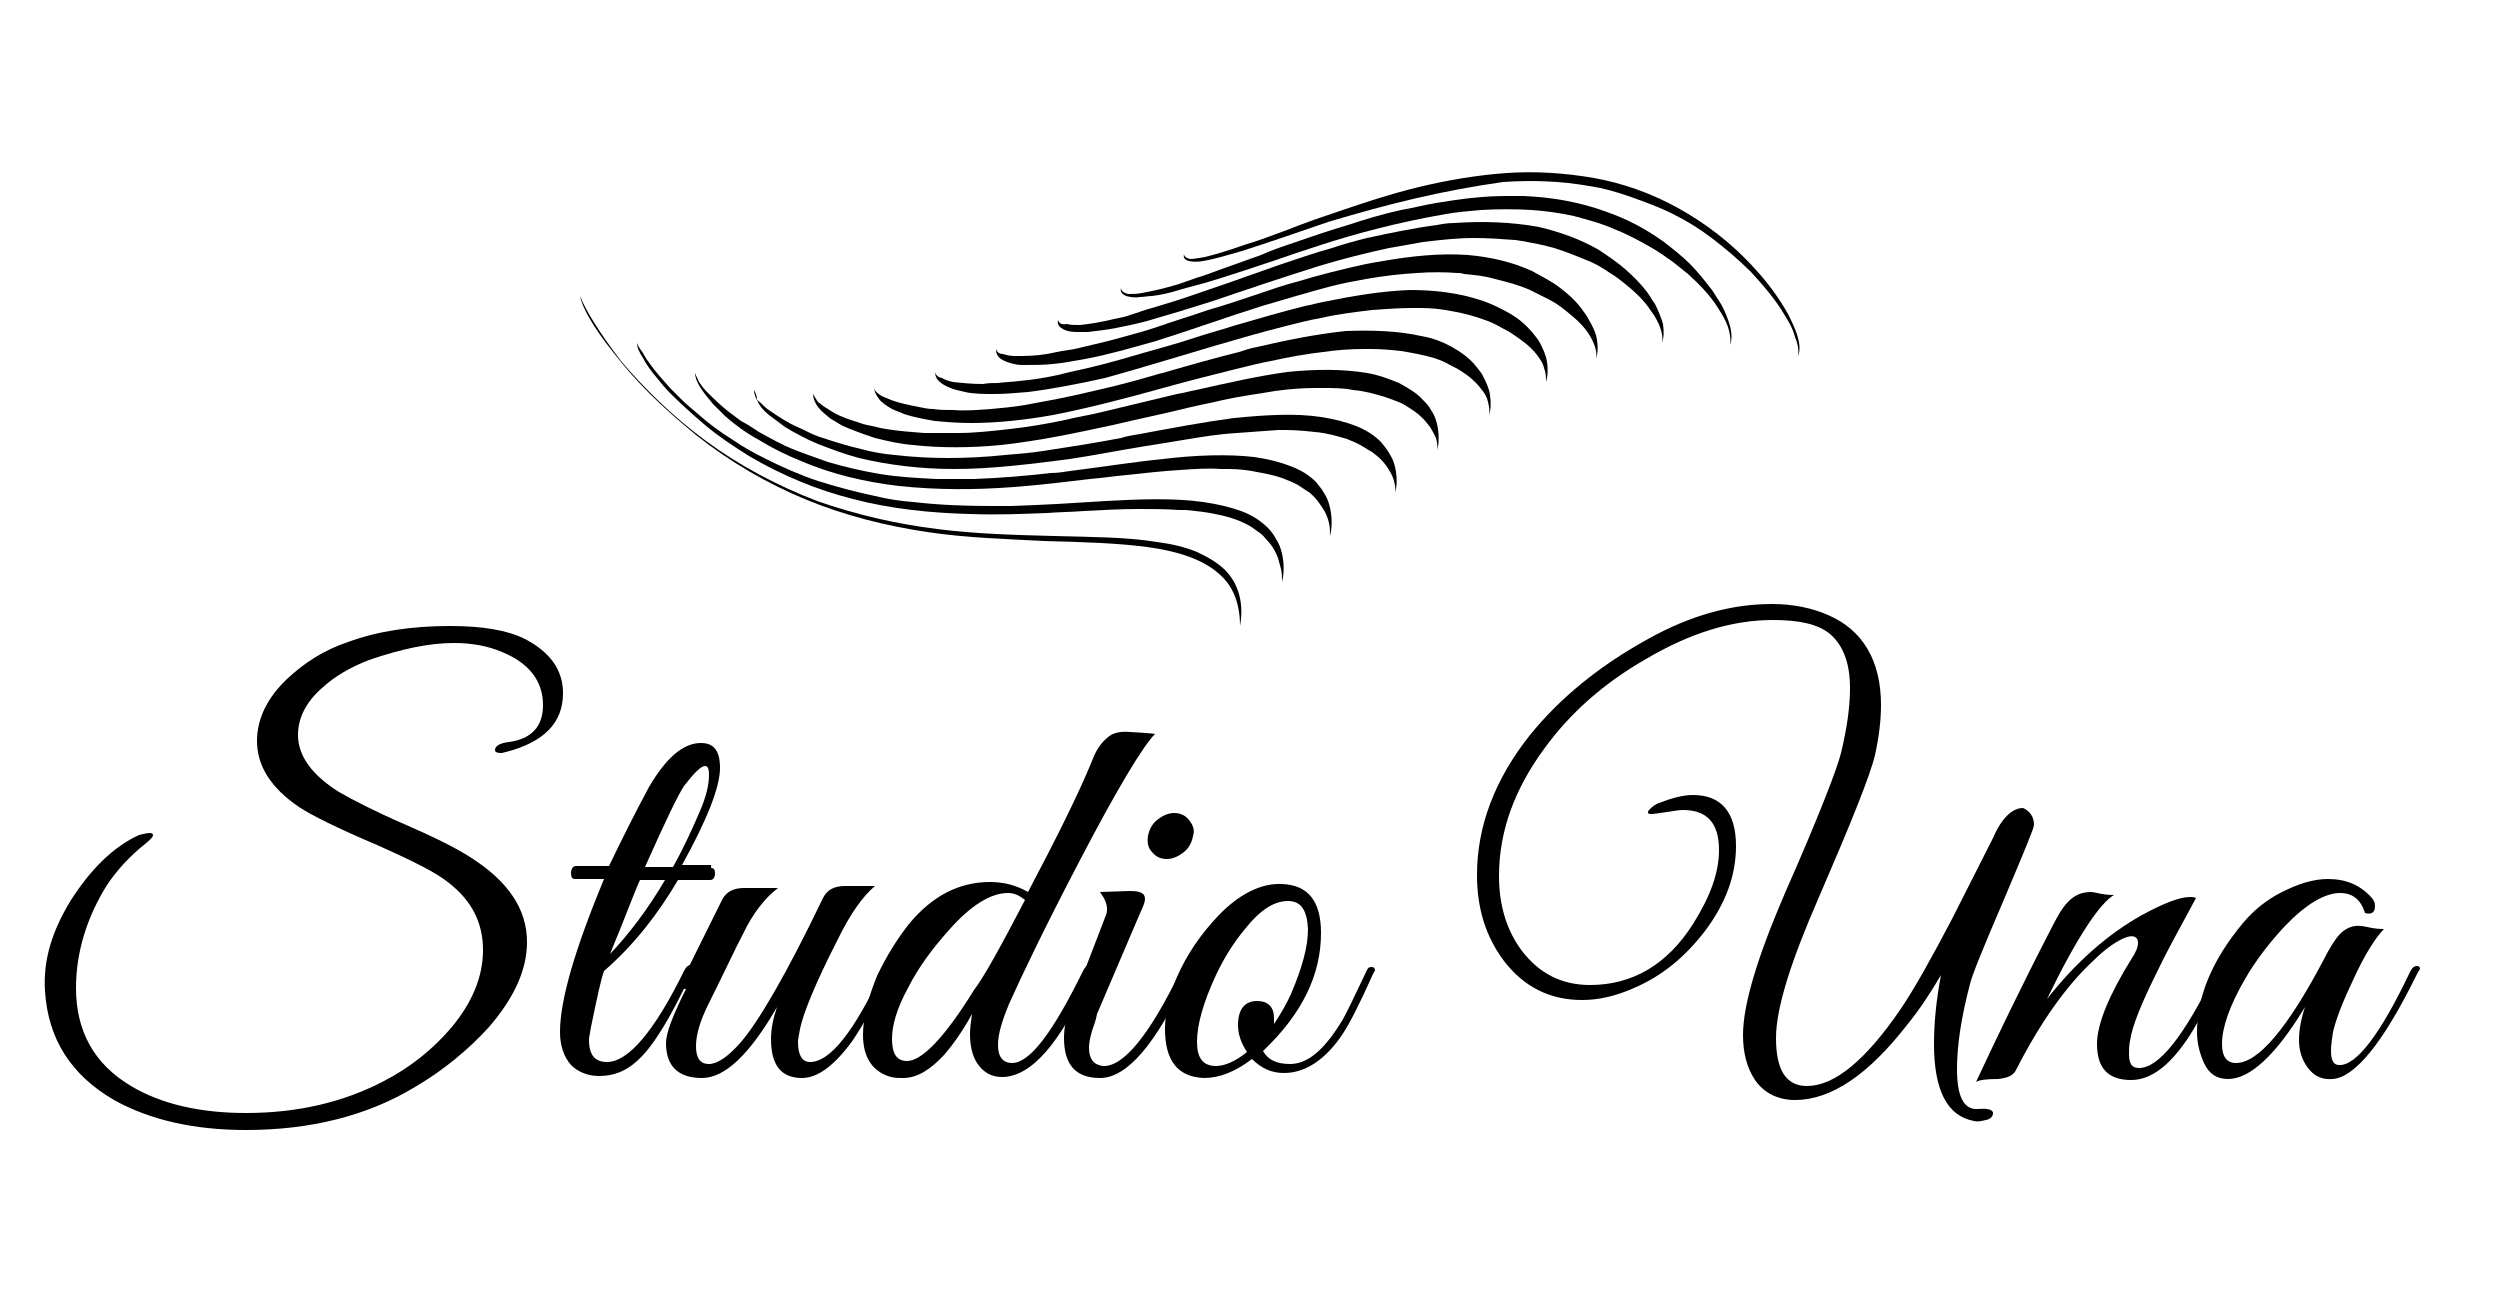 <?xml version="1.0" encoding="utf-8"?>
<!-- Generator: Adobe Illustrator 26.1.0, SVG Export Plug-In . SVG Version: 6.00 Build 0)  -->
<svg version="1.1" id="Layer_2" xmlns="http://www.w3.org/2000/svg" xmlns:xlink="http://www.w3.org/1999/xlink" x="0px" y="0px"
	 viewBox="0 0 250 130" style="enable-background:new 0 0 250 130;" xml:space="preserve">
<g>
	<g>
		<path d="M50.6,75.2c-0.1,0-0.3,0.1-0.5,0.1c-0.4,0-0.6-0.1-0.6-0.3c0-0.4,0.5-0.7,1.4-0.8c2.2-0.3,3.4-1.5,3.4-3.7
			c0-2.4-1.4-4.2-4.1-5.3c-1.4-0.6-3-0.9-4.8-0.9c-2.5,0-5.3,0.6-8.5,1.7c-1.8,0.7-3.4,1.6-4.7,2.8c-1.6,1.4-2.4,3-2.4,4.7
			c0,2.1,1.4,4,4.1,5.7c1.4,0.8,3.5,1.9,6.5,3.2c3,1.3,5.2,2.4,6.6,3.3c3.8,2.4,5.7,5.2,5.7,8.5c0,2.8-1.3,5.6-3.8,8.5
			c-2,2.2-4.5,4.3-7.4,6c-4.8,2.9-10.5,4.3-16.9,4.3c-5.2,0-9.6-1-13.2-3c-4.3-2.5-6.6-6.1-6.9-10.9C4.3,96,5.2,93.1,7.1,90
			c2-3.1,4.2-5.3,6.8-6.5c0.4-0.1,0.8-0.2,1.1-0.2c0.2,0,0.3,0.1,0.3,0.2c0,0.2-0.3,0.5-0.8,0.9c-1.5,1.2-2.8,2.6-3.8,4.1
			c-2,3.2-3.1,6.7-3.1,10.3c0,4.3,1.8,7.6,5.5,9.8c3,1.8,6.9,2.7,11.5,2.7c5.2,0,9.8-1.1,13.8-3.2c2.7-1.4,4.9-3.2,6.7-5.3
			c2.1-2.5,3.2-5.1,3.2-7.8s-1.1-4.9-3.4-6.7c-1.2-1-3.6-2.2-7.2-3.8c-4-1.7-6.6-3-7.8-3.8c-2.8-1.9-4.2-4.1-4.2-6.6
			c0-2.2,1-4.3,3-6.2c1.7-1.6,3.7-2.9,6.1-3.7c3-1.1,6.4-1.6,10.2-1.6c3.2,0,5.7,0.4,7.5,1.3c2.5,1.3,3.8,3.1,3.8,5.4
			C56.3,72.3,54.4,74.2,50.6,75.2z"/>
		<path d="M71.1,86.8c0.3,0,0.4,0.2,0.4,0.5c0,0.5-0.2,0.7-0.5,0.7h-3.2c-2,3.4-4.4,6.5-7.4,9.1c-0.3,0.8-0.7,2.7-1.3,5.6
			c-0.1,0.6-0.2,1-0.2,1.3c0,1.5,0.6,2.2,1.8,2.2c2.1,0,4.7-3,7.7-9.1c0.2-0.4,0.4-0.6,0.7-0.6c0.1,0,0.2,0.1,0.2,0.3
			c0,0.2-0.1,0.4-0.2,0.6c-2,4.3-3.8,7.3-5.4,8.7c-1.1,1-2.3,1.5-3.8,1.5c-1.1,0-2.1-0.4-2.8-1.1c-0.7-0.8-1.1-1.9-1.1-3.3
			c0-3.2,1.5-8.3,4.4-15.3h-2.9c-0.3,0-0.4-0.2-0.4-0.6c0-0.4,0.2-0.7,0.5-0.7h3.3c1.3-2.7,2.6-5.3,4-7.9c1.7-2.9,3.4-4.4,5.2-4.4
			c1.3,0,1.9,0.8,1.9,2.5c0,1.9-1.3,5.2-3.8,9.7H71.1z M66.5,88H64c-0.6,1.3-1.5,3.8-3,7.4C62.9,93.4,64.8,90.9,66.5,88z M70,81.1
			c0.6-1.4,0.9-2.6,0.9-3.6c0-0.6-0.1-0.9-0.4-0.9c-0.4,0-1.1,0.7-2.1,2c-0.6,0.9-1.9,3.6-3.9,8.1h2.8C68.2,85.1,69.1,83.2,70,81.1z
			"/>
		<path d="M85.3,104c-1.8,2.5-3.5,3.8-5.1,3.8c-2.1,0-3.1-1.3-3.1-3.9c0-1,0.2-2,0.6-3.2c-2.7,4.7-5.2,7.1-7.5,7.1
			c-2.4,0-3.6-1.2-3.6-3.5c0-1,0.7-2.8,2-5.4c-0.4,0-0.6-0.1-0.6-0.4c0,0,1.4-2.9,4.2-8.5c0.4-0.8,1.1-1.2,2.2-1.2h3.4
			c-1.3,1-2.5,2.5-3.5,4.6c-0.7,1.3-1.8,3.7-3.5,7.1c-0.8,1.6-1.2,3-1.2,4.1c0,1.2,0.4,1.8,1.3,1.8c0.8,0,1.9-0.7,3.2-2.2
			c1.8-2.1,4.6-6.9,8.2-14.4c0.4-0.8,1.1-1.2,2.2-1.2h3c-1.2,1-2.5,2.8-3.8,5.5c-2.2,4.3-3.4,7.3-3.7,8.8c-0.1,0.6-0.2,1-0.2,1.3
			c0,1.3,0.4,2,1.2,2c2,0,4.4-3,7.3-9.2c0.2-0.4,0.4-0.6,0.6-0.6c0.2,0,0.3,0.1,0.3,0.4c0,0.1,0,0.3-0.1,0.4
			c-0.1,0.4-0.7,1.4-1.6,3.1C86.4,102.3,85.7,103.4,85.3,104z"/>
		<path d="M115.5,73.4c-1.2,1.2-3.8,5.5-7.6,12.8c-3.4,6.5-5.7,11.3-7,14.2c-0.7,1.7-1.1,3-1.1,4.1c0,1.2,0.5,1.8,1.4,1.8
			c1.8,0,4.1-3.1,7.1-9.2c0.2-0.4,0.4-0.6,0.6-0.6c0.2,0,0.3,0.1,0.3,0.4c0,0.2-0.1,0.4-0.2,0.7c-2.9,6.7-5.9,10.1-8.8,10.1
			c-1.1,0-1.9-0.5-2.5-1.4c-0.5-0.8-0.7-1.8-0.7-2.9c0-0.6,0.1-1.3,0.2-2c-1.1,2-2.1,3.3-2.8,4.1c-1.4,1.5-2.7,2.3-4.1,2.3
			c-0.4,0-0.8,0-1.2-0.1c-1.8-0.5-2.8-1.9-2.8-4.2c0-1.7,0.5-3.7,1.4-5.9c0.9-1.9,2-3.7,3.2-5.2c2.3-2.8,5-4.2,8.1-4.2
			c1.3,0,2.6,0.3,3.8,1c2.8-5.3,5-9.7,6.4-13.1c0.4-1.1,0.9-1.8,1.5-2.3c0.5-0.5,1.3-0.7,2.3-0.6C114.9,73.3,115.7,73.4,115.5,73.4z
			 M102.5,90c-0.5-0.4-1-0.7-1.7-0.7c-1.7,0-3.7,1.2-5.9,3.7c-1.7,1.9-3.1,3.8-4.1,5.8c-1.1,2-1.6,3.7-1.6,5.1
			c0,1.5,0.5,2.2,1.5,2.2c1.5,0,3.8-2.4,6.7-7.1C98.4,97.7,100.1,94.6,102.5,90z"/>
		<path d="M109.2,103.1c-0.2,0.7-0.3,1.2-0.3,1.7c0,1.1,0.5,1.7,1.4,1.8c2,0.1,4.6-3,7.7-9.4c0.2-0.4,0.4-0.6,0.6-0.6
			c0.2,0,0.3,0.1,0.3,0.4c0,0.2-0.1,0.4-0.2,0.7c-3.1,6.7-6,10.1-8.7,10.1c-2.4,0-3.6-1.3-3.6-4c0-1,0.2-2.1,0.7-3.2l3.5-9.1
			c0.1-0.2,0.1-0.4,0.1-0.6c0-0.5-0.2-1-0.7-1.7l3-0.1c1,0,1.5,0.2,1.5,0.8c0,0.2-0.1,0.6-0.4,1.2l-4.4,10.3
			C109.6,102,109.4,102.5,109.2,103.1z M119.3,83.6c-0.1,0.6-0.4,1.2-0.9,1.6c-0.5,0.4-1.1,0.7-1.7,0.7c-0.6,0-1.1-0.2-1.5-0.7
			c-0.4-0.4-0.5-1-0.4-1.6c0.1-0.6,0.4-1.2,0.9-1.6c0.5-0.4,1.1-0.7,1.7-0.7c0.6,0,1.1,0.2,1.5,0.7C119.3,82.5,119.5,83,119.3,83.6z
			"/>
		<path d="M137.3,97.4c-1.3,2.9-2.3,4.9-3.1,6.1c-1.7,2.5-3.7,3.8-5.8,3.8c-1.3,0-2.3-0.5-3.2-1.4c-1.7,1.3-3.3,1.9-4.8,1.9
			c-2.6-0.1-3.9-1.7-3.9-4.9c0-1.6,0.4-3.3,1.2-5.2c1-2.3,2.4-4.3,4.1-6.1c2.1-2.2,4.3-3.3,6.4-3.2c2.6,0.1,3.9,1.7,3.9,4.9
			c0,4.2-1.9,8.1-5.8,11.8c0.5,0.9,1.4,1.3,2.7,1.3c1.7,0,3.3-1.3,5-4c0.6-0.9,1.4-2.7,2.7-5.4c0.1-0.2,0.2-0.3,0.4-0.3
			c0.3,0,0.4,0.1,0.4,0.4C137.4,97.1,137.4,97.3,137.3,97.4z M128.8,90.1c-1.4,0-2.8,0.9-4.3,2.8c-1.1,1.3-2.1,2.9-2.9,4.6
			c-1.3,2.8-1.9,5-1.9,6.7c0,1.6,0.6,2.4,1.9,2.4c0.9,0,2-0.5,3.1-1.4c-0.6-0.9-0.9-1.8-0.9-2.7c0-1.6,0.7-2.4,1.9-2.4
			c1.1,0,1.7,0.6,1.7,1.7c0,0.2,0,0.4,0,0.6c0.6-0.9,1.2-1.9,1.7-3c1.1-2.6,1.7-4.7,1.7-6.5C130.7,91,130.1,90.1,128.8,90.1z"/>
		<path d="M202.3,80.8c0.7,0.3,1.1,0.9,1.1,1.7c0,0.3-1,2.7-2.9,7.2c-2.1,4.9-3.3,7.8-3.5,8.7c-0.9,3.4-1.3,6.2-1.3,8.5
			c0,2.8,0.7,4.1,2.1,4c1-0.1,1.5,0.1,1.5,0.4c0,0.3-0.2,0.6-0.7,0.7c-0.5,0.1-0.8,0.2-1.2,0.1c-2.7-0.5-4-3.1-4-7.7
			c0-2,0.2-4.3,0.7-6.9c-1,1.7-2.1,3.4-3.4,5c-3.9,5-7.6,7.5-11.2,7.5c-1.7,0-3.1-0.7-4-2c-0.8-1.2-1.2-2.7-1.2-4.5
			c0-3,1.4-7.7,4.2-14.2c3.4-7.7,5.2-12.4,5.6-14c0.6-2.5,0.9-4.6,0.9-6.5c0-2.5-0.7-4.3-2-5.4c-1.2-1-3.1-1.4-5.7-1.4
			c-4.1,0-8.3,1.3-12.7,3.9c-4.2,2.4-7.6,5.4-10.2,9c-3,4.1-4.5,8.3-4.5,12.7c0,3,0.8,5.5,2.3,7.5c1.7,2.2,3.9,3.4,6.8,3.4
			c4.2,0,7.7-2,10.3-6.1c1.7-2.7,2.6-5.1,2.6-7.4c0-2.7-1.2-4-3.6-4c-0.4,0-0.9,0.1-1.6,0.2c-0.7,0.1-1.3,0.2-1.6,0.2
			c-0.4,0-0.4-0.2-0.1-0.5c0.3-0.3,0.6-0.5,0.9-0.6c1.3-0.5,2.4-0.8,3.4-0.8c2.8,0,4.3,1.7,4.3,5.1c0,2.9-1,5.7-3.1,8.5
			c-2,2.6-4.3,4.5-7.1,5.7c-1.8,0.8-3.5,1.2-5.2,1.2c-3.2,0-5.8-1.3-7.8-3.9c-1.8-2.4-2.7-5.2-2.7-8.6c0-4.9,1.8-9.6,5.3-14
			c3-3.7,6.9-6.9,11.8-9.6c4.3-2.4,8.4-3.5,12.4-3.5c2.1,0,4,0.4,5.6,1.1c3.5,1.5,5.3,4.6,5.3,9c0,1.5-0.2,3.2-0.6,5
			c-0.5,2.1-2.4,6.8-5.6,14.2c-2.8,6.4-4.3,11.1-4.3,14.1c0,3.2,1,4.8,3.1,4.8c2.7,0,5.8-2.5,9.3-7.6c1.5-2.2,3.2-5.3,5.2-9.1
			l4.1-8.1C200.2,81.7,201.3,80.8,202.3,80.8z"/>
		<path d="M222.1,97.7c-1.6,3.2-2.7,5.3-3.5,6.4c-1.8,2.6-3.6,3.9-5.5,3.9c-2.3,0-3.4-1.2-3.4-3.6c0-2,1.2-4.9,3.5-8.6
			c0.4-0.6,0.6-1.1,0.6-1.5c0-0.6-0.4-0.8-1.1-0.6c-0.9,0.3-2.1,1.1-3.4,2.4c-2.7,2.5-5.3,6.2-7.7,10.9c-0.3,0.6-0.9,0.8-1.8,0.9
			c-1.2,0-1.9,0.1-2.2,0.3c2.1-4.5,4.6-9.7,7.6-15.5c0.6-1.2,1.1-2,1.5-2.4c0.7-0.8,1.5-1.1,2.4-1.1c0.2,0,0.6,0.1,1.1,0.2
			c0.6,0.1,1,0.1,1.2,0.1c-1.4,0.8-3.7,4.2-6.7,10.4c2.9-3.7,6.1-6.5,9.5-8.4c2.2-1.2,3.8-1.8,4.8-1.8c0.2,0,0.4,0,0.6,0.1
			c-1.9,3.5-3.2,5.9-3.8,7.2c-1.6,3.2-2.6,5.6-2.8,7.1c-0.1,0.4-0.1,0.9-0.1,1.3c0,1,0.3,1.4,1,1.4c2,0,4.5-3.2,7.6-9.5
			c0.2-0.4,0.4-0.6,0.6-0.6c0.1,0,0.2,0.1,0.2,0.4C222.3,97.2,222.2,97.4,222.1,97.7z"/>
		<path d="M241.6,97.6c-3.3,6.7-6.1,10.1-8.3,10.3c-1.1,0.1-1.9-0.3-2.5-1.1c-0.6-0.8-0.9-1.7-0.9-2.8c0-1,0.2-2.1,0.6-3.3
			c-2.9,4.8-5.5,7.2-7.7,7.2c-1.1,0-1.9-0.5-2.4-1.6c-0.4-0.9-0.7-1.9-0.7-3.1c0-3.5,1.5-7.2,4.6-10.9c1-1.2,2.3-2.3,3.9-3.1
			c1.6-0.8,3.1-1.3,4.6-1.3c1.8,0,3.2,0.6,4.3,1.8c0.3,0.3,0.4,0.6,0.4,0.9c0,0.6-0.3,0.9-1,0.7c-0.4-1.3-1.2-2-2.5-2
			c-1.5,0-3.4,1.1-5.5,3.3c-1.5,1.6-2.9,3.4-4,5.3c-1.5,2.6-2.3,4.8-2.3,6.5c0,1.3,0.5,1.9,1.4,1.9c2.2,0,5.1-3.4,8.7-10.2
			c0.7-1.4,1.3-2.3,1.7-2.7c0.6-0.6,1.3-0.9,2.1-0.8c0.2,0,0.6,0.1,1.1,0.2c0.6,0.1,1,0.1,1.2,0.1c-0.8,0.8-1.9,2.5-3,4.9
			c-1.1,2.3-1.8,4.1-2.1,5.4c-0.1,0.7-0.2,1.3-0.2,1.9c0,1,0.3,1.4,0.8,1.4c1.7,0.1,4.1-3,7.1-9.3c0.2-0.4,0.4-0.6,0.7-0.6
			c0.2,0,0.3,0.1,0.3,0.3C241.8,97.2,241.7,97.4,241.6,97.6z"/>
	</g>
	<g>
		<g>
			<g>
				<g>
					<path d="M58,29.6c0.2,1.1,1.3,3.1,3.3,5.6c1,1.3,2.2,2.7,3.6,4.1c1.4,1.4,3,2.8,4.7,4.2c3.4,2.7,7.2,4.9,11.1,6.5
						c3.9,1.6,8,2.6,12,3.2c4,0.6,8,0.7,11.7,0.9c3.8,0.1,7.3,0.2,10.3,0.6c3,0.4,5.5,1.2,7.1,2.6c1.6,1.3,2.2,3.2,2.2,5.3
						c0.4-2.2-0.1-4.2-1.5-5.6c-0.7-0.7-1.7-1.3-2.8-1.8c-1.2-0.5-2.5-0.8-4-1c-3-0.5-6.6-0.5-10.3-0.6c-3.8-0.1-7.8-0.2-11.7-0.7
						c-4-0.5-8-1.4-12-2.8c-3.9-1.5-7.7-3.5-11.1-6c-3.4-2.5-6.3-5.4-8.5-8C59.9,33.2,58.6,31.1,58,29.6z"/>
					<path d="M63.7,34.3c0,0.4,0.2,0.9,0.6,1.5c0.3,0.6,0.8,1.3,1.4,2c0.4,0.5,0.8,1,1.3,1.5c1,1,2.2,2.1,3.5,3.2
						c1.3,1.1,2.8,2.1,4.4,3.1c3.2,1.9,6.8,3.4,10.4,4.3c3.8,1,7.8,1.4,11.7,1.5c2.6,0.1,5.2,0,7.7-0.1c1.3-0.1,2.5-0.1,3.7-0.2
						c1.9-0.1,3.7-0.2,5.4-0.2c1.4,0,2.8,0,4.1,0.1c0.2,0,0.5,0,0.7,0c1,0.1,2,0.2,2.9,0.4c1.1,0.2,2.1,0.5,2.9,0.9
						c0.5,0.2,0.9,0.5,1.3,0.8c0.3,0.2,0.6,0.4,0.8,0.7c0.6,0.6,1,1.2,1.3,2c0.1,0.4,0.2,0.7,0.3,1.1c0.1,0.4,0.1,0.8,0.1,1.3
						c0.2-0.8,0.2-1.6,0.1-2.3c-0.1-0.7-0.3-1.4-0.7-2c-0.2-0.4-0.5-0.8-0.8-1.1c-0.7-0.7-1.6-1.3-2.7-1.7c-1.1-0.4-2.4-0.7-3.8-0.9
						c-2.8-0.4-6.2-0.3-9.7-0.1c-3.1,0.2-6.3,0.4-9.5,0.5c-0.6,0-1.3,0-2,0c-2.6,0-5.2-0.1-7.8-0.4c-1.3-0.1-2.6-0.3-3.8-0.6
						c-1.9-0.4-3.8-0.9-5.7-1.5c-1.8-0.6-3.6-1.4-5.2-2.2c-1.2-0.6-2.3-1.2-3.3-1.9c-1.3-0.8-2.5-1.7-3.5-2.6
						c-0.6-0.5-1.2-1-1.7-1.5c-0.4-0.4-0.8-0.8-1.1-1.1c-0.8-0.9-1.5-1.7-2-2.4c-0.3-0.4-0.5-0.7-0.7-1.1
						C64,34.9,63.8,34.6,63.7,34.3z"/>
					<path d="M69.5,37.3c0,0.4,0.2,0.9,0.5,1.4c0.3,0.5,0.8,1.1,1.3,1.7c0.4,0.4,0.8,0.8,1.2,1.2c0.9,0.8,2.1,1.7,3.4,2.4
						c1.3,0.8,2.7,1.5,4.2,2.1c3,1.3,6.4,2.1,9.8,2.5c3.8,0.4,7.6,0.4,11.5,0.1c2.6-0.2,5.1-0.5,7.6-0.8c1.2-0.1,2.5-0.3,3.7-0.4
						c1.8-0.2,3.6-0.4,5.3-0.5c1.4-0.1,2.8-0.2,4.1-0.1c0.2,0,0.5,0,0.7,0c1,0,2,0.1,2.9,0.3c1.1,0.2,2.1,0.4,3,0.8
						c0.5,0.2,1,0.4,1.4,0.7c0.3,0.2,0.6,0.4,0.9,0.6c0.6,0.5,1.1,1.2,1.5,1.9c0.2,0.4,0.3,0.7,0.4,1.1c0.1,0.4,0.1,0.8,0.1,1.3
						c0.2-0.8,0.2-1.6,0.1-2.3c-0.1-0.7-0.3-1.4-0.7-2c-0.2-0.4-0.5-0.7-0.8-1.1c-0.7-0.7-1.5-1.2-2.6-1.6c-1-0.4-2.2-0.7-3.6-0.9
						c-2.6-0.3-5.8-0.2-9.1,0.2c-3,0.3-6.1,0.8-9.3,1.2c-0.6,0.1-1.3,0.2-1.9,0.2c-2.6,0.3-5.1,0.5-7.7,0.6c-1.3,0-2.5,0-3.8,0
						c-1.9-0.1-3.8-0.2-5.6-0.5c-1.8-0.3-3.5-0.7-5.2-1.2c-1.1-0.4-2.3-0.8-3.3-1.2c-1.3-0.5-2.5-1.2-3.6-1.8
						c-0.6-0.4-1.2-0.8-1.8-1.1c-0.4-0.3-0.8-0.6-1.2-0.9c-0.9-0.7-1.6-1.4-2.2-2c-0.3-0.3-0.6-0.7-0.8-1
						C69.8,37.9,69.6,37.6,69.5,37.3z"/>
					<path d="M75.4,39c0,0.4,0.2,0.9,0.5,1.4c0.3,0.5,0.8,1,1.4,1.4c0.4,0.3,0.8,0.6,1.2,0.9c1,0.6,2.1,1.2,3.3,1.7
						c1.3,0.5,2.6,1,4.1,1.4c2.9,0.7,6.2,1.1,9.5,1.1c3.8,0,7.7-0.5,11.6-1c2.6-0.4,5.1-0.9,7.6-1.3c1.3-0.2,2.5-0.4,3.7-0.6
						c1.8-0.3,3.6-0.6,5.4-0.7c1.4-0.1,2.8-0.2,4.1-0.3c0.2,0,0.5,0,0.7,0c1.1,0,2.1,0.1,3,0.2c1.2,0.1,2.2,0.4,3.2,0.7
						c0.5,0.2,1,0.4,1.5,0.7c0.3,0.2,0.7,0.4,1,0.6c0.7,0.5,1.3,1.1,1.7,1.8c0.2,0.3,0.4,0.7,0.5,1.1c0.1,0.4,0.2,0.8,0.1,1.3
						c0.2-0.8,0.2-1.5,0.1-2.2c-0.1-0.7-0.3-1.3-0.7-1.9c-0.2-0.4-0.5-0.7-0.8-1.1c-0.7-0.7-1.5-1.2-2.5-1.6c-1-0.4-2.2-0.7-3.5-0.9
						c-2.6-0.4-5.6-0.2-8.7,0.1c-3,0.4-6.2,1-9.4,1.6c-0.6,0.1-1.3,0.2-1.9,0.4c-2.6,0.5-5.2,0.9-7.8,1.3c-1.3,0.2-2.6,0.3-3.8,0.4
						c-1.9,0.2-3.8,0.3-5.7,0.3c-1.8,0-3.6-0.1-5.3-0.3c-1.2-0.1-2.3-0.3-3.4-0.6c-1.3-0.3-2.6-0.7-3.8-1.1
						c-0.7-0.2-1.3-0.5-1.9-0.8c-0.4-0.2-0.9-0.4-1.3-0.6c-0.9-0.5-1.8-1.1-2.5-1.6c-0.3-0.3-0.6-0.6-0.9-0.8
						C75.7,39.5,75.5,39.2,75.4,39z"/>
					<path d="M81.3,39.4c0,0.4,0.2,0.9,0.5,1.3c0.3,0.4,0.8,0.8,1.3,1.2c0.4,0.2,0.8,0.5,1.2,0.7c0.9,0.4,2,0.8,3.2,1.2
						c1.2,0.3,2.5,0.6,3.8,0.7c2.7,0.3,5.7,0.3,8.8,0c3.7-0.4,7.5-1.2,11.2-2c2.5-0.6,5-1.1,7.4-1.7c1.2-0.3,2.4-0.5,3.6-0.8
						c1.8-0.4,3.5-0.6,5.2-0.9c1.4-0.2,2.8-0.3,4.1-0.3c0.2,0,0.5,0,0.7,0c1,0,2.1,0,3,0.2c1.2,0.1,2.2,0.4,3.2,0.7
						c0.6,0.2,1.1,0.4,1.6,0.6c0.4,0.2,0.7,0.4,1,0.6c0.8,0.5,1.4,1.1,1.9,1.8c0.2,0.3,0.4,0.7,0.6,1.1c0.1,0.4,0.2,0.9,0.1,1.3
						c0.2-0.7,0.2-1.5,0.1-2.2c-0.1-0.7-0.3-1.3-0.7-1.9c-0.2-0.4-0.5-0.7-0.8-1c-0.6-0.7-1.5-1.2-2.4-1.7c-1-0.4-2-0.8-3.2-1
						c-2.4-0.4-5.1-0.4-8-0.1c-2.9,0.4-6,1.1-9.1,1.8c-0.6,0.1-1.2,0.3-1.9,0.4c-2.5,0.6-5,1.2-7.5,1.8c-1.2,0.3-2.5,0.5-3.7,0.8
						c-1.9,0.4-3.7,0.7-5.5,0.9c-1.8,0.2-3.5,0.4-5.2,0.4c-1.2,0-2.3,0-3.4,0c-1.3-0.1-2.6-0.2-3.8-0.4c-0.7-0.1-1.3-0.3-1.9-0.4
						c-0.5-0.1-0.9-0.3-1.3-0.4c-1-0.3-1.9-0.7-2.6-1.2c-0.4-0.2-0.7-0.5-1-0.7C81.6,39.9,81.4,39.6,81.3,39.4z"/>
					<path d="M87.4,38.7c0,0.4,0.2,0.8,0.5,1.2c0.3,0.4,0.8,0.7,1.3,1c0.4,0.2,0.8,0.3,1.2,0.5c0.9,0.3,1.9,0.5,3.1,0.7
						c1.1,0.1,2.3,0.2,3.6,0.2c2.6,0,5.4-0.3,8.2-0.8c3.6-0.7,7.4-1.7,11-2.7c2.5-0.7,4.9-1.3,7.3-1.9c1.2-0.3,2.4-0.6,3.5-0.8
						c1.8-0.4,3.5-0.7,5.2-0.9c1.4-0.2,2.7-0.3,4.1-0.3c0.2,0,0.5,0,0.7,0c1.1,0,2.1,0.1,3,0.2c1.2,0.2,2.3,0.4,3.3,0.7
						c0.6,0.2,1.1,0.4,1.6,0.7c0.4,0.2,0.8,0.4,1.1,0.6c0.8,0.5,1.5,1.1,2.1,1.9c0.3,0.4,0.5,0.7,0.6,1.2c0.1,0.4,0.2,0.9,0.1,1.4
						c0.2-0.7,0.2-1.4,0.1-2.1c-0.1-0.7-0.4-1.3-0.7-1.9c-0.2-0.4-0.5-0.7-0.8-1.1c-0.6-0.7-1.4-1.3-2.3-1.8
						c-0.9-0.5-1.9-0.9-3.1-1.1c-2.2-0.5-4.8-0.6-7.5-0.5c-2.9,0.3-5.9,0.9-8.9,1.6c-0.6,0.1-1.2,0.3-1.8,0.5
						c-2.4,0.6-4.9,1.3-7.3,2c-1.2,0.3-2.4,0.7-3.6,1c-1.8,0.5-3.7,0.9-5.4,1.3c-1.8,0.4-3.5,0.7-5.1,1c-1.2,0.2-2.3,0.3-3.4,0.4
						c-1.3,0.1-2.6,0.2-3.8,0.1c-0.7,0-1.4,0-2-0.1c-0.5,0-0.9-0.1-1.4-0.2c-1-0.2-2-0.4-2.8-0.7c-0.4-0.2-0.8-0.3-1.1-0.5
						C87.6,39.2,87.4,39,87.4,38.7z"/>
					<path d="M93.5,37.1c0,0.4,0.1,0.8,0.5,1.1c0.3,0.3,0.8,0.5,1.3,0.7c0.4,0.1,0.7,0.2,1.2,0.3c0.9,0.2,1.9,0.2,2.9,0.2
						c1.1,0,2.2-0.1,3.4-0.2c2.4-0.3,5-0.8,7.7-1.4c3.6-1,7.2-2.1,10.9-3.2c2.4-0.7,4.8-1.4,7.2-2c1.2-0.3,2.3-0.6,3.5-0.8
						c1.7-0.4,3.5-0.6,5.1-0.8c1.4-0.1,2.7-0.2,4.1-0.2c0.2,0,0.5,0,0.7,0c1.1,0,2.1,0.1,3.1,0.3c1.2,0.2,2.3,0.5,3.4,0.9
						c0.6,0.2,1.2,0.5,1.7,0.8c0.4,0.2,0.8,0.4,1.2,0.7c0.9,0.6,1.7,1.2,2.3,2c0.3,0.4,0.6,0.8,0.7,1.3c0.2,0.5,0.2,0.9,0.2,1.4
						c0.2-0.7,0.2-1.4,0.1-2c-0.1-0.7-0.4-1.3-0.7-1.9c-0.2-0.4-0.5-0.7-0.8-1.1c-0.6-0.7-1.4-1.4-2.3-1.9c-0.9-0.5-1.9-1-2.9-1.3
						c-2.1-0.7-4.5-1-7-1c-2.8,0.1-5.8,0.6-8.7,1.2c-0.6,0.1-1.2,0.3-1.8,0.4c-2.4,0.6-4.8,1.3-7.2,2c-1.2,0.4-2.4,0.7-3.6,1.1
						c-1.8,0.6-3.6,1.1-5.4,1.6c-1.7,0.5-3.4,1-5.1,1.4c-1.2,0.3-2.3,0.5-3.4,0.8c-1.4,0.3-2.7,0.5-3.9,0.6
						c-0.7,0.1-1.4,0.1-2.1,0.2c-0.5,0-1,0-1.5,0.1c-1.1,0-2.1-0.1-3-0.2c-0.4-0.1-0.8-0.2-1.1-0.4C93.7,37.7,93.5,37.4,93.5,37.1z"
						/>
					<path d="M99.6,34.9c0,0.4,0.1,0.7,0.5,1c0.3,0.2,0.8,0.4,1.3,0.5c0.4,0.1,0.7,0.1,1.1,0.1c0.9,0,1.8,0,2.8-0.1
						c1-0.1,2.1-0.3,3.2-0.5c2.2-0.4,4.6-1.1,7.1-1.8c3.5-1.1,7.1-2.4,10.6-3.5c2.4-0.7,4.7-1.4,7-2c1.2-0.3,2.3-0.5,3.4-0.7
						c1.7-0.3,3.4-0.5,5.1-0.6c1.4-0.1,2.7-0.1,4,0c0.2,0,0.5,0,0.7,0.1c1.1,0.1,2.1,0.2,3.1,0.5c1.2,0.3,2.4,0.6,3.5,1.1
						c0.6,0.3,1.2,0.6,1.8,0.9c0.4,0.2,0.9,0.5,1.3,0.8c0.9,0.7,1.8,1.4,2.5,2.3c0.3,0.4,0.6,0.9,0.8,1.4c0.2,0.5,0.3,1,0.2,1.5
						c0.2-0.6,0.2-1.3,0.1-1.9c-0.1-0.7-0.4-1.3-0.8-2c-0.2-0.4-0.5-0.8-0.8-1.2c-0.6-0.8-1.4-1.5-2.2-2.1c-0.8-0.6-1.8-1.1-2.7-1.6
						c-2-0.9-4.1-1.4-6.4-1.6c-2.8-0.2-5.6,0.1-8.5,0.6c-0.6,0.1-1.2,0.2-1.7,0.3c-2.3,0.5-4.7,1.1-7,1.8c-1.2,0.3-2.3,0.7-3.5,1.1
						c-1.8,0.6-3.5,1.2-5.3,1.7c-1.7,0.6-3.4,1.1-5.1,1.7c-1.2,0.4-2.3,0.7-3.4,1c-1.4,0.4-2.7,0.7-4,1c-0.7,0.2-1.4,0.3-2.1,0.4
						c-0.5,0.1-1,0.2-1.5,0.3c-1.2,0.2-2.2,0.2-3.2,0.2c-0.5,0-0.9-0.1-1.2-0.2C99.9,35.4,99.7,35.2,99.6,34.9z"/>
					<path d="M105.8,32c-0.1,0.4,0.1,0.7,0.5,0.9c0.3,0.2,0.8,0.3,1.4,0.3c0.4,0,0.7,0,1.1,0c0.8-0.1,1.8-0.2,2.8-0.4
						c1-0.2,2-0.4,3.1-0.7c2.1-0.6,4.4-1.3,6.6-2c3.5-1.2,7.1-2.4,10.6-3.5c2.3-0.7,4.7-1.3,7-1.8c1.2-0.2,2.3-0.4,3.4-0.6
						c1.7-0.2,3.4-0.4,5.1-0.4c1.4,0,2.8,0.1,4.1,0.2c0.2,0,0.5,0.1,0.7,0.1c1.1,0.2,2.2,0.4,3.2,0.7c1.3,0.4,2.5,0.9,3.7,1.4
						c0.7,0.3,1.3,0.7,1.9,1.1c0.5,0.3,0.9,0.6,1.4,1c1,0.8,2,1.7,2.7,2.8c0.4,0.5,0.7,1.1,0.9,1.6c0.2,0.6,0.3,1.1,0.2,1.6
						c0.2-0.6,0.2-1.2,0.1-1.9c-0.2-0.7-0.5-1.4-0.8-2c-0.3-0.4-0.5-0.8-0.8-1.2c-0.6-0.8-1.4-1.6-2.2-2.3c-0.8-0.7-1.7-1.3-2.6-1.9
						c-1.9-1.1-3.9-1.8-6-2.3c-2.7-0.5-5.6-0.6-8.5-0.4c-0.6,0-1.2,0.1-1.7,0.2c-2.3,0.3-4.7,0.8-7,1.3c-1.2,0.3-2.3,0.6-3.5,1
						c-1.8,0.5-3.5,1.1-5.3,1.7c-1.7,0.6-3.4,1.2-5.1,1.8c-1.2,0.4-2.3,0.8-3.5,1.2c-1.4,0.5-2.8,0.9-4.1,1.3
						c-0.8,0.2-1.5,0.5-2.2,0.7c-0.5,0.2-1.1,0.3-1.6,0.4c-1.2,0.3-2.4,0.5-3.4,0.6c-0.5,0-1,0-1.3-0.1
						C106.1,32.5,105.9,32.3,105.8,32z"/>
					<path d="M112.1,28.8c-0.1,0.4,0.1,0.6,0.5,0.8c0.4,0.1,0.9,0.2,1.4,0.1c0.4,0,0.8-0.1,1.2-0.1c0.8-0.1,1.8-0.3,2.7-0.6
						c1-0.3,1.9-0.5,2.9-0.8c2-0.6,4.1-1.3,6.2-2c3.5-1.2,7-2.4,10.6-3.3c2.3-0.6,4.7-1.1,7-1.5c1.2-0.2,2.3-0.3,3.5-0.4
						c1.7-0.1,3.4-0.1,5.1,0c1.4,0.1,2.8,0.3,4.2,0.6c0.2,0.1,0.5,0.1,0.7,0.2c1.1,0.3,2.2,0.6,3.3,1.1c1.3,0.5,2.6,1.2,3.8,1.9
						c0.7,0.4,1.4,0.9,2.1,1.4c0.5,0.4,1,0.8,1.5,1.2c1.1,1,2.2,2.1,3,3.4c0.4,0.6,0.8,1.3,1,1.9c0.2,0.6,0.3,1.3,0.2,1.8
						c0.2-0.5,0.2-1.1,0-1.9c-0.2-0.7-0.5-1.5-0.9-2.2c-0.3-0.5-0.6-0.9-0.9-1.4c-0.7-0.9-1.4-1.8-2.2-2.6c-0.8-0.8-1.7-1.5-2.6-2.2
						c-1.8-1.3-3.7-2.3-5.7-3c-2.7-1-5.6-1.5-8.4-1.6c-0.6,0-1.2,0-1.7,0c-2.3,0-4.6,0.3-7,0.7c-1.2,0.2-2.3,0.5-3.5,0.7
						c-1.8,0.4-3.5,0.9-5.3,1.5c-1.7,0.5-3.5,1.1-5.2,1.7c-1.2,0.4-2.4,0.8-3.5,1.3c-1.4,0.5-2.8,1-4.2,1.5
						c-0.8,0.3-1.6,0.6-2.3,0.8c-0.6,0.2-1.1,0.4-1.7,0.6c-1.3,0.4-2.6,0.7-3.7,0.9c-0.5,0.1-1,0.1-1.4,0.1
						C112.4,29.3,112.1,29.1,112.1,28.8z"/>
					<path d="M118.4,25.4c-0.1,0.4,0.1,0.6,0.5,0.7c0.4,0.1,0.9,0.1,1.4,0c1.2-0.2,2.5-0.6,3.9-1c2.8-0.9,5.7-1.9,8.6-2.9
						c6-1.8,11.2-3.1,17.5-4c2.9-0.2,5.8-0.1,8.6,0.4c1.4,0.2,2.8,0.6,4.2,1.1c1.4,0.5,2.8,1,4.2,1.7c1.4,0.7,2.7,1.5,4,2.5
						c1.3,1,2.6,2.1,3.8,3.3c1.2,1.3,2.4,2.7,3.3,4.2c0.5,0.8,0.9,1.5,1.1,2.3c0.3,0.7,0.4,1.4,0.3,1.9c0.2-0.4,0.2-1.1,0-1.8
						c-0.2-0.8-0.6-1.6-1-2.4c-0.9-1.6-2-3.1-3.2-4.4c-2.4-2.7-5.1-4.7-7.8-6.2c-2.7-1.5-5.6-2.5-8.4-3c-2.9-0.5-5.8-0.7-8.7-0.5
						c-2.9,0.2-5.9,0.7-8.8,1.4c-2.9,0.7-5.9,1.7-8.8,2.7c-1.5,0.5-2.9,1-4.4,1.6c-1.4,0.5-2.9,1.1-4.3,1.5
						c-1.4,0.5-2.7,0.9-3.9,1.2c-0.6,0.1-1.1,0.2-1.5,0.2C118.7,25.8,118.4,25.7,118.4,25.4z"/>
				</g>
			</g>
		</g>
	</g>
</g>
</svg>
